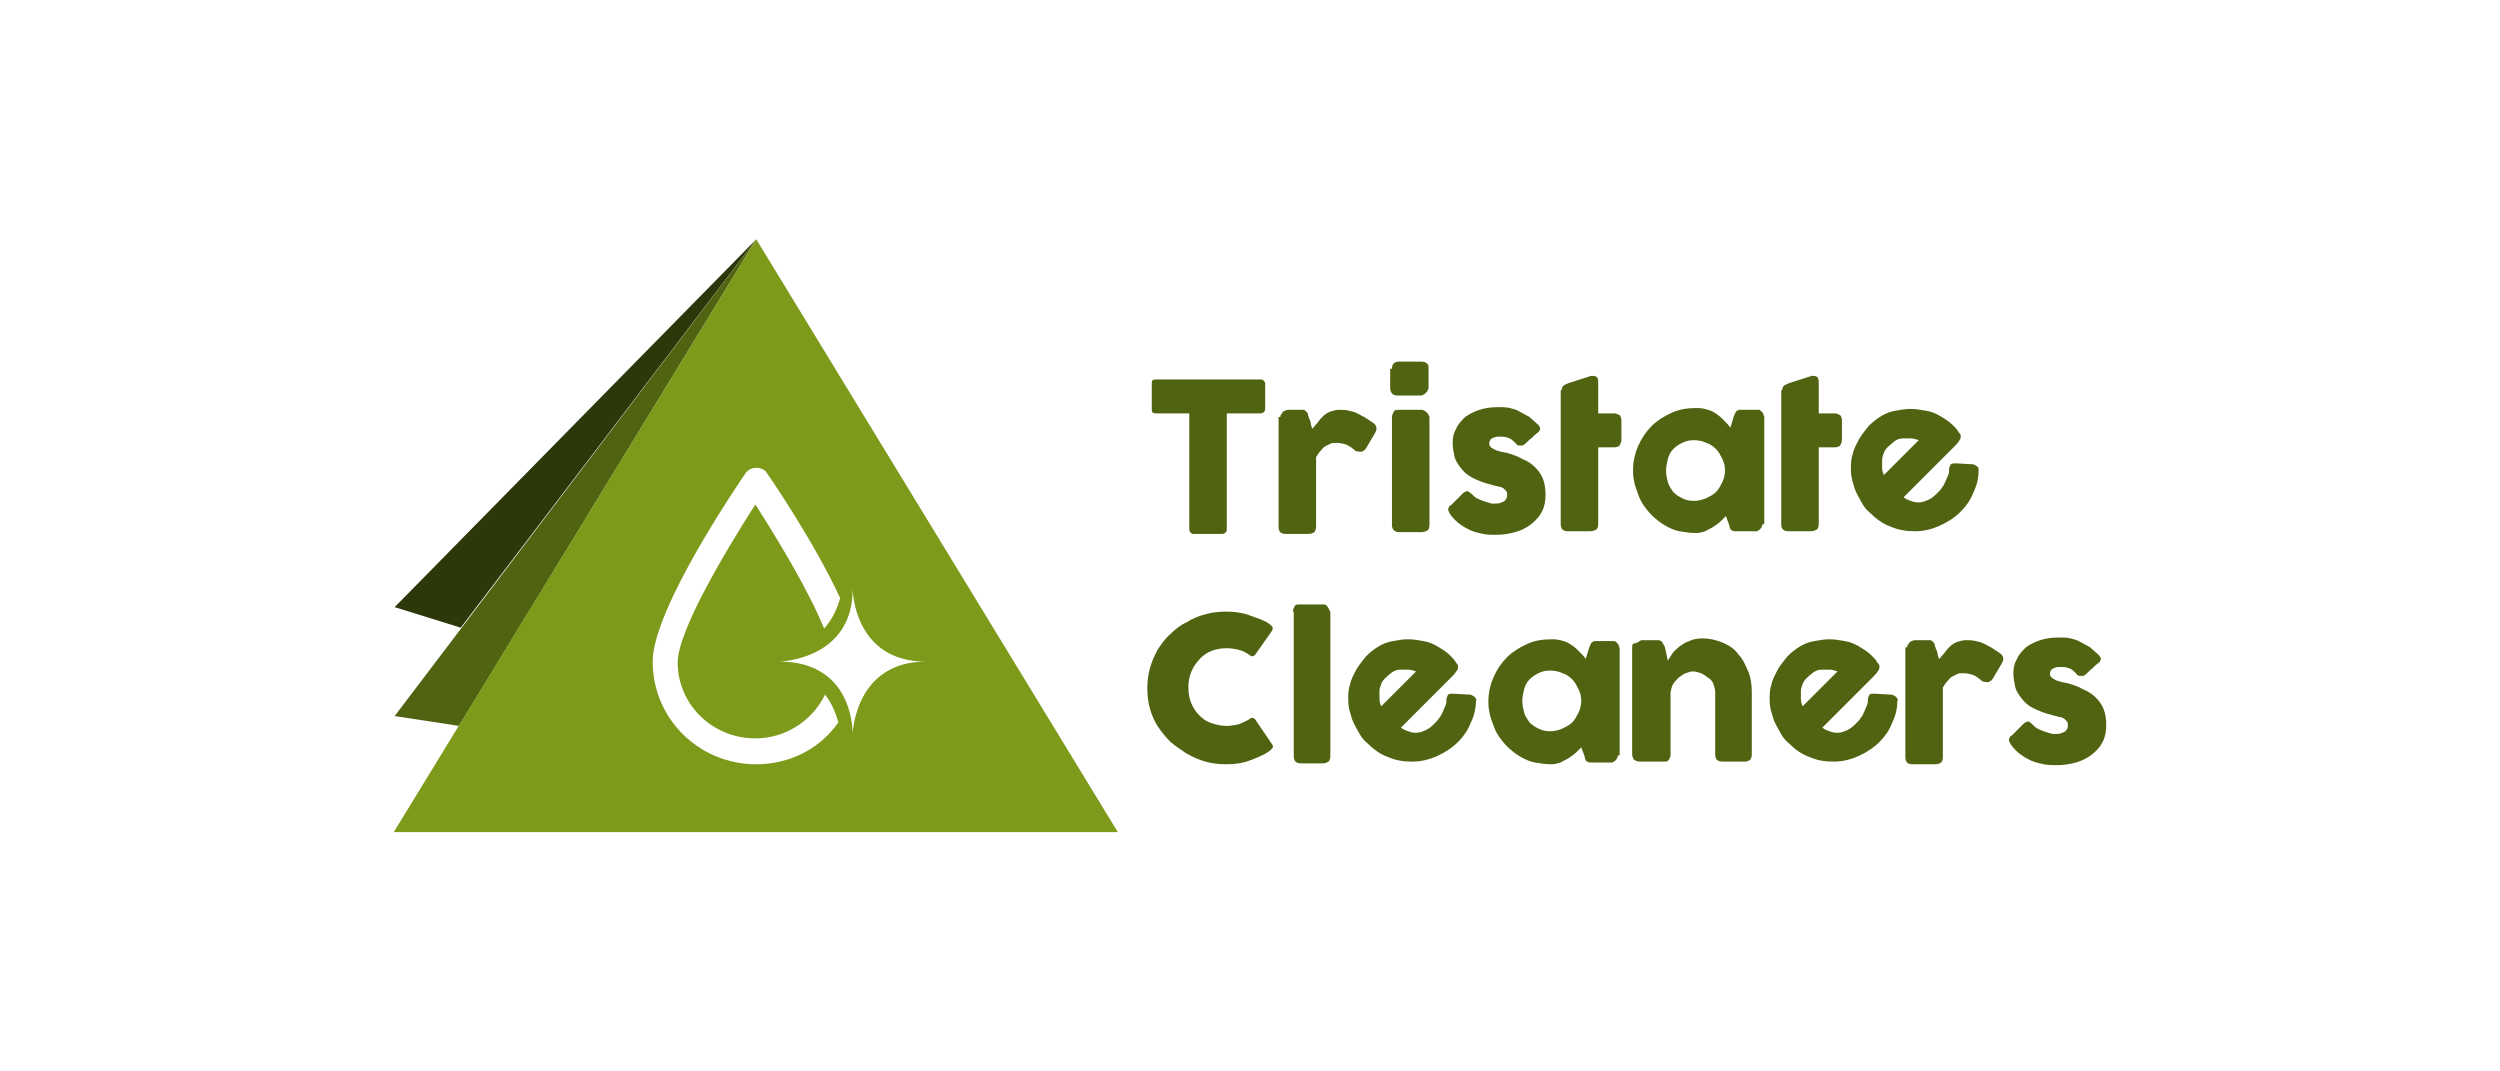 <?xml version="1.0" encoding="utf-8"?>
<!-- Generator: Adobe Illustrator 19.0.0, SVG Export Plug-In . SVG Version: 6.00 Build 0)  -->
<svg version="1.1" id="Layer_1" xmlns="http://www.w3.org/2000/svg" xmlns:xlink="http://www.w3.org/1999/xlink" x="0px" y="0px"
	 width="280px" height="120px" viewBox="-280 238.3 280 120" style="enable-background:new -280 238.3 280 120;"
	 xml:space="preserve">
<style type="text/css">
	.st0{fill:#2C370A;}
	.st1{fill:#506311;}
	.st2{fill:#7D9A1B;}
</style>
<g id="Layer_1_1_">
</g>
<g>
	<polygon class="st0" points="-195.3,265.1 -235.8,306.3 -228.4,308.6 	"/>
	<polygon class="st1" points="-195.3,265.1 -235.8,318.5 -228.6,319.6 	"/>
	<g>
		<g>
			<path class="st1" d="M-151,281.2c0-0.1,0-0.3,0.1-0.3c0.1-0.1,0.2-0.1,0.4-0.1h11.7c0.1,0,0.2,0,0.3,0.1s0.2,0.2,0.2,0.4v2.7
				c0,0.1,0,0.3-0.1,0.4c-0.1,0.1-0.2,0.2-0.4,0.2h-3.8v13c0,0.1,0,0.2-0.1,0.3s-0.2,0.2-0.4,0.2h-3.2c-0.1,0-0.2,0-0.3-0.1
				c-0.1-0.1-0.2-0.2-0.2-0.4v-13h-3.7c-0.1,0-0.3,0-0.4-0.1c-0.1-0.1-0.1-0.2-0.1-0.4V281.2z"/>
			<path class="st1" d="M-136.6,285c0-0.1,0-0.2,0.1-0.3s0.1-0.2,0.2-0.3c0.2-0.1,0.4-0.2,0.6-0.2h1.6c0.1,0,0.2,0,0.3,0.1
				c0.1,0.1,0.1,0.1,0.2,0.2c0.1,0.1,0.1,0.2,0.1,0.3c0,0.1,0.1,0.2,0.1,0.3c0,0,0,0.1,0.1,0.2c0,0.1,0.1,0.2,0.1,0.4
				s0.1,0.3,0.1,0.4c0,0.1,0.1,0.2,0.1,0.2c0.2-0.2,0.4-0.5,0.6-0.7c0.2-0.3,0.4-0.5,0.6-0.7c0.2-0.2,0.5-0.4,0.8-0.5
				c0.3-0.1,0.6-0.2,1-0.2c0.4,0,0.7,0,1.1,0.1c0.3,0.1,0.6,0.1,0.9,0.3c0.3,0.1,0.5,0.3,0.8,0.4c0.3,0.2,0.6,0.4,0.9,0.6
				c0.5,0.3,0.6,0.7,0.3,1.2l-1,1.7c-0.1,0.2-0.3,0.3-0.5,0.4c-0.2,0-0.4,0-0.7-0.1c-0.3-0.3-0.6-0.5-1-0.7
				c-0.3-0.1-0.7-0.2-1.1-0.2c-0.3,0-0.5,0-0.7,0.1c-0.2,0.1-0.4,0.2-0.6,0.3s-0.3,0.3-0.5,0.5c-0.2,0.2-0.3,0.4-0.5,0.7v7.8
				c0,0.3-0.1,0.5-0.2,0.6c-0.1,0.1-0.4,0.2-0.7,0.2h-2.5c-0.6,0-0.8-0.3-0.8-0.8V285z"/>
			<path class="st1" d="M-124.1,279.6c0-0.3,0.1-0.5,0.2-0.6c0.1-0.1,0.3-0.2,0.6-0.2h2.5c0.3,0,0.5,0.1,0.6,0.2
				c0.2,0.1,0.2,0.3,0.2,0.6v2.1c0,0.1,0,0.2-0.1,0.3c0,0.1-0.1,0.2-0.2,0.3c-0.1,0.1-0.2,0.2-0.3,0.2c-0.1,0.1-0.2,0.1-0.4,0.1
				h-2.5c-0.5,0-0.8-0.3-0.8-0.9V279.6z M-124.1,285c0-0.2,0.1-0.4,0.2-0.6c0.1-0.2,0.3-0.2,0.6-0.2h2.5c0.1,0,0.2,0,0.3,0.1
				c0.1,0,0.2,0.1,0.3,0.2c0.1,0.1,0.2,0.2,0.2,0.3c0.1,0.1,0.1,0.2,0.1,0.3v12c0,0.3-0.1,0.5-0.2,0.6c-0.2,0.1-0.4,0.2-0.7,0.2
				h-2.5c-0.5,0-0.8-0.3-0.8-0.8V285z"/>
			<path class="st1" d="M-115.2,293.6c0.2,0.2,0.4,0.4,0.6,0.5c0.2,0.1,0.4,0.2,0.7,0.3c0.2,0.1,0.4,0.1,0.6,0.2
				c0.2,0,0.3,0.1,0.3,0.1c0.1,0,0.3,0,0.5,0c0.2,0,0.4,0,0.6-0.1c0.2-0.1,0.4-0.1,0.5-0.3c0.1-0.1,0.2-0.3,0.2-0.5
				c0-0.2,0-0.4-0.1-0.5c-0.1-0.1-0.2-0.2-0.3-0.3c-0.2-0.1-0.3-0.2-0.6-0.2c-0.2-0.1-0.5-0.1-0.7-0.2c-0.9-0.2-1.6-0.5-2.2-0.8
				c-0.6-0.3-1-0.7-1.3-1.1c-0.3-0.4-0.6-0.8-0.7-1.3c-0.1-0.5-0.2-0.9-0.2-1.5c0-0.6,0.1-1.1,0.4-1.6c0.2-0.5,0.6-0.9,1-1.3
				c0.4-0.3,1-0.6,1.6-0.8c0.6-0.2,1.3-0.3,2.1-0.3c0.5,0,0.9,0,1.3,0.1c0.4,0.1,0.8,0.2,1.1,0.4c0.4,0.2,0.7,0.4,1.1,0.6
				c0.3,0.3,0.7,0.6,1,0.9c0.1,0.1,0.2,0.3,0.2,0.4c0,0.1-0.1,0.3-0.2,0.4c-0.3,0.2-0.6,0.5-0.8,0.7c-0.3,0.2-0.5,0.5-0.8,0.7
				c-0.1,0.1-0.2,0.1-0.3,0.1c-0.1,0-0.2,0-0.3,0c-0.1,0-0.2-0.1-0.2-0.1c-0.1-0.1-0.1-0.1-0.2-0.2c-0.3-0.3-0.5-0.5-0.9-0.6
				c-0.3-0.1-0.6-0.1-0.9-0.1c-0.4,0-0.6,0.1-0.8,0.2c-0.2,0.1-0.3,0.3-0.3,0.6c0,0.2,0.1,0.3,0.2,0.4c0.1,0.1,0.3,0.2,0.5,0.3
				c0.2,0.1,0.4,0.1,0.6,0.2c0.2,0,0.4,0.1,0.6,0.1c0.7,0.2,1.3,0.4,1.8,0.7c0.5,0.2,1,0.5,1.4,0.9c0.4,0.4,0.7,0.8,0.9,1.3
				c0.2,0.5,0.3,1.1,0.3,1.8s-0.1,1.3-0.4,1.9c-0.3,0.6-0.7,1-1.2,1.4c-0.5,0.4-1.1,0.7-1.8,0.9c-0.7,0.2-1.4,0.3-2.2,0.3
				c-0.5,0-0.9,0-1.4-0.1c-0.5-0.1-0.9-0.2-1.4-0.4c-0.4-0.2-0.8-0.4-1.2-0.7c-0.4-0.3-0.7-0.6-1-1c-0.1-0.1-0.1-0.2-0.2-0.3
				c0-0.1-0.1-0.2-0.1-0.3c0-0.1,0-0.2,0.1-0.3c0-0.1,0.1-0.2,0.2-0.2l1.4-1.4c0.2-0.1,0.3-0.2,0.5-0.2
				C-115.6,293.3-115.5,293.4-115.2,293.6z"/>
			<path class="st1" d="M-105.1,282c0-0.2,0.1-0.4,0.2-0.5c0.1-0.1,0.4-0.2,0.6-0.3l2.5-0.8c0,0,0.1,0,0.1,0c0,0,0.1,0,0.1,0
				c0.3,0,0.4,0.1,0.5,0.2c0.1,0.2,0.1,0.4,0.1,0.6l0,3.4h1.8c0.2,0,0.4,0.1,0.6,0.2c0.1,0.1,0.2,0.3,0.2,0.6v2.1
				c0,0.3-0.1,0.5-0.2,0.7c-0.1,0.1-0.3,0.2-0.6,0.2h-1.8l0,8.6c0,0.3-0.1,0.5-0.2,0.6c-0.2,0.1-0.4,0.2-0.7,0.2h-2.5
				c-0.6,0-0.8-0.3-0.8-0.8V282z"/>
			<path class="st1" d="M-82.6,297c0,0.1,0,0.2-0.1,0.3c0,0.1-0.1,0.2-0.2,0.3c-0.1,0.1-0.2,0.1-0.3,0.2c-0.1,0-0.2,0-0.3,0h-2.1
				c-0.2,0-0.3,0-0.4-0.1c-0.1,0-0.2-0.1-0.2-0.2c-0.1-0.1-0.1-0.2-0.1-0.3c0-0.1-0.1-0.2-0.1-0.3l-0.3-0.8
				c-0.2,0.2-0.4,0.4-0.6,0.6c-0.2,0.2-0.5,0.4-0.8,0.6c-0.3,0.2-0.6,0.3-0.9,0.5c-0.3,0.1-0.7,0.2-1,0.2c-0.7,0-1.3-0.1-1.9-0.2
				s-1.2-0.4-1.7-0.7c-0.5-0.3-1-0.7-1.4-1.1c-0.4-0.4-0.8-0.9-1.1-1.4c-0.3-0.5-0.5-1.1-0.7-1.7c-0.2-0.6-0.3-1.2-0.3-1.9
				c0-1,0.2-1.9,0.6-2.8c0.4-0.9,0.9-1.6,1.5-2.2c0.6-0.6,1.4-1.1,2.3-1.5c0.9-0.4,1.8-0.5,2.8-0.5c0.5,0,0.9,0.1,1.2,0.2
				c0.4,0.1,0.7,0.3,1,0.5c0.3,0.2,0.6,0.5,0.8,0.7c0.3,0.3,0.5,0.5,0.7,0.8l0.4-1.3c0.1-0.2,0.1-0.3,0.2-0.4c0-0.1,0.1-0.2,0.2-0.2
				c0.1-0.1,0.1-0.1,0.2-0.1c0.1,0,0.2,0,0.3,0h1.6c0.1,0,0.2,0,0.3,0c0.1,0,0.2,0.1,0.3,0.2c0.1,0.1,0.2,0.2,0.2,0.3
				c0,0.1,0.1,0.2,0.1,0.3V297z M-93.4,291c0,0.5,0.1,0.9,0.2,1.3c0.1,0.4,0.4,0.8,0.6,1.1c0.3,0.3,0.6,0.5,1,0.7
				c0.4,0.2,0.8,0.3,1.3,0.3c0.5,0,0.9-0.1,1.4-0.3c0.4-0.2,0.8-0.4,1.1-0.7c0.3-0.3,0.5-0.7,0.7-1.1c0.2-0.4,0.3-0.9,0.3-1.3
				c0-0.5-0.1-0.9-0.3-1.3c-0.2-0.4-0.4-0.8-0.7-1.1c-0.3-0.3-0.7-0.6-1.1-0.7c-0.4-0.2-0.9-0.3-1.4-0.3c-0.5,0-0.9,0.1-1.3,0.3
				c-0.4,0.2-0.7,0.4-1,0.7c-0.3,0.3-0.5,0.7-0.6,1.1C-93.3,290.1-93.4,290.6-93.4,291z"/>
			<path class="st1" d="M-80.4,282c0-0.2,0.1-0.4,0.2-0.5c0.1-0.1,0.4-0.2,0.6-0.3l2.5-0.8c0,0,0.1,0,0.1,0c0,0,0.1,0,0.1,0
				c0.3,0,0.4,0.1,0.5,0.2c0.1,0.2,0.1,0.4,0.1,0.6l0,3.4h1.8c0.2,0,0.4,0.1,0.6,0.2c0.1,0.1,0.2,0.3,0.2,0.6v2.1
				c0,0.3-0.1,0.5-0.2,0.7c-0.1,0.1-0.3,0.2-0.6,0.2h-1.8l0,8.6c0,0.3-0.1,0.5-0.2,0.6c-0.2,0.1-0.4,0.2-0.7,0.2h-2.5
				c-0.6,0-0.8-0.3-0.8-0.8V282z"/>
			<path class="st1" d="M-58.4,291c0,0.9-0.2,1.7-0.6,2.5c-0.3,0.8-0.8,1.5-1.4,2.1c-0.7,0.7-1.5,1.2-2.4,1.6
				c-0.9,0.4-1.8,0.6-2.7,0.6c-0.9,0-1.8-0.1-2.7-0.5c-0.9-0.3-1.7-0.9-2.4-1.6c-0.5-0.4-0.8-0.9-1.1-1.5c-0.3-0.5-0.6-1.1-0.7-1.6
				c-0.2-0.6-0.3-1.1-0.3-1.7c0-0.6,0-1.2,0.2-1.7c0.1-0.6,0.4-1.1,0.7-1.7c0.3-0.5,0.7-1,1.1-1.5c0.4-0.4,0.9-0.8,1.4-1.1
				c0.5-0.3,1-0.5,1.6-0.6c0.6-0.1,1.1-0.2,1.7-0.2c0.6,0,1.1,0.1,1.7,0.2c0.6,0.1,1.1,0.3,1.6,0.6c0.5,0.3,1,0.6,1.4,1
				c0.3,0.3,0.5,0.5,0.6,0.7s0.3,0.3,0.3,0.5c0,0.2,0,0.4-0.2,0.6c-0.1,0.2-0.4,0.5-0.7,0.8l-5.5,5.5c0.4,0.3,0.8,0.4,1.1,0.5
				c0.4,0.1,0.7,0.1,1.1,0c0.3-0.1,0.6-0.2,0.9-0.4c0.3-0.2,0.5-0.4,0.7-0.6c0.2-0.2,0.4-0.4,0.5-0.6c0.2-0.2,0.3-0.5,0.4-0.7
				c0.1-0.2,0.2-0.5,0.3-0.7c0.1-0.2,0.1-0.4,0.1-0.6c0-0.1,0-0.3,0.1-0.4c0-0.1,0.1-0.2,0.1-0.2s0.2-0.1,0.3-0.1c0.1,0,0.3,0,0.4,0
				l1.7,0.1c0.1,0,0.2,0,0.3,0.1c0.1,0,0.1,0.1,0.2,0.1c0.1,0.1,0.2,0.2,0.2,0.3C-58.4,290.8-58.4,290.9-58.4,291z M-68.5,288.3
				c-0.2,0.2-0.4,0.4-0.5,0.7c-0.1,0.3-0.2,0.5-0.2,0.8c0,0.3,0,0.6,0,0.9c0,0.3,0.1,0.6,0.2,0.8l3.9-3.9c-0.3-0.1-0.6-0.2-0.9-0.2
				c-0.3,0-0.6,0-0.9,0c-0.3,0-0.6,0.1-0.9,0.3C-68,287.9-68.3,288.1-68.5,288.3z"/>
			<path class="st1" d="M-135.2,306.8c0-0.2,0.1-0.4,0.2-0.6c0.1-0.2,0.3-0.2,0.6-0.2h2.7c0.1,0,0.1,0,0.2,0.1
				c0.1,0,0.2,0.1,0.2,0.2c0.1,0.1,0.1,0.2,0.2,0.3c0,0.1,0.1,0.2,0.1,0.3v16.1c0,0.3-0.1,0.5-0.2,0.6c-0.2,0.1-0.4,0.2-0.6,0.2
				h-2.5c-0.3,0-0.5-0.1-0.6-0.2c-0.1-0.1-0.2-0.3-0.2-0.6V306.8z"/>
			<path class="st1" d="M-114.7,316.8c0,0.9-0.2,1.7-0.6,2.5c-0.3,0.8-0.8,1.5-1.4,2.1c-0.7,0.7-1.5,1.2-2.4,1.6
				c-0.9,0.4-1.8,0.6-2.7,0.6c-0.9,0-1.8-0.1-2.7-0.5c-0.9-0.3-1.7-0.9-2.4-1.6c-0.5-0.4-0.8-0.9-1.1-1.5c-0.3-0.5-0.6-1.1-0.7-1.6
				c-0.2-0.6-0.3-1.1-0.3-1.7c0-0.6,0-1.2,0.2-1.7c0.1-0.6,0.4-1.1,0.7-1.7c0.3-0.5,0.7-1,1.1-1.5c0.4-0.4,0.9-0.8,1.4-1.1
				c0.5-0.3,1-0.5,1.6-0.6c0.6-0.1,1.1-0.2,1.7-0.2c0.6,0,1.1,0.1,1.7,0.2c0.6,0.1,1.1,0.3,1.6,0.6c0.5,0.3,1,0.6,1.4,1
				c0.3,0.3,0.5,0.5,0.6,0.7s0.3,0.3,0.3,0.5c0,0.2,0,0.4-0.2,0.6c-0.1,0.2-0.4,0.5-0.7,0.8l-5.5,5.5c0.4,0.3,0.8,0.4,1.1,0.5
				c0.4,0.1,0.7,0.1,1.1,0c0.3-0.1,0.6-0.2,0.9-0.4c0.3-0.2,0.5-0.4,0.7-0.6c0.2-0.2,0.4-0.4,0.5-0.6c0.2-0.2,0.3-0.5,0.4-0.7
				c0.1-0.2,0.2-0.5,0.3-0.7c0.1-0.2,0.1-0.4,0.1-0.6c0-0.1,0-0.3,0.1-0.4c0-0.1,0.1-0.2,0.1-0.2c0.1-0.1,0.2-0.1,0.3-0.1
				c0.1,0,0.3,0,0.4,0l1.7,0.1c0.1,0,0.2,0,0.3,0.1c0.1,0,0.1,0.1,0.2,0.1c0.1,0.1,0.2,0.2,0.2,0.3
				C-114.6,316.6-114.6,316.7-114.7,316.8z M-124.8,314.2c-0.2,0.2-0.4,0.4-0.5,0.7c-0.1,0.3-0.2,0.5-0.2,0.8c0,0.3,0,0.6,0,0.9
				c0,0.3,0.1,0.6,0.2,0.8l3.9-3.9c-0.3-0.1-0.6-0.2-0.9-0.2c-0.3,0-0.6,0-0.9,0c-0.3,0-0.6,0.1-0.9,0.3
				C-124.2,313.7-124.5,313.9-124.8,314.2z"/>
			<path class="st1" d="M-98.8,322.9c0,0.1,0,0.2-0.1,0.3c0,0.1-0.1,0.2-0.2,0.3c-0.1,0.1-0.2,0.1-0.3,0.2c-0.1,0-0.2,0-0.3,0h-2.1
				c-0.2,0-0.3,0-0.4-0.1c-0.1,0-0.2-0.1-0.2-0.2c-0.1-0.1-0.1-0.2-0.1-0.3c0-0.1-0.1-0.2-0.1-0.3l-0.3-0.8
				c-0.2,0.2-0.4,0.4-0.6,0.6c-0.2,0.2-0.5,0.4-0.8,0.6c-0.3,0.2-0.6,0.3-0.9,0.5c-0.3,0.1-0.7,0.2-1,0.2c-0.7,0-1.3-0.1-1.9-0.2
				s-1.2-0.4-1.7-0.7c-0.5-0.3-1-0.7-1.4-1.1c-0.4-0.4-0.8-0.9-1.1-1.4c-0.3-0.5-0.5-1.1-0.7-1.7c-0.2-0.6-0.3-1.2-0.3-1.9
				c0-1,0.2-1.9,0.6-2.8c0.4-0.9,0.9-1.6,1.5-2.2c0.6-0.6,1.4-1.1,2.3-1.5c0.9-0.4,1.8-0.5,2.8-0.5c0.5,0,0.9,0.1,1.2,0.2
				c0.4,0.1,0.7,0.3,1,0.5c0.3,0.2,0.6,0.5,0.8,0.7c0.3,0.3,0.5,0.5,0.7,0.8l0.4-1.3c0.1-0.2,0.1-0.3,0.2-0.4c0-0.1,0.1-0.2,0.2-0.2
				c0.1-0.1,0.1-0.1,0.2-0.1c0.1,0,0.2,0,0.3,0h1.6c0.1,0,0.2,0,0.3,0s0.2,0.1,0.3,0.2c0.1,0.1,0.2,0.2,0.2,0.3
				c0,0.1,0.1,0.2,0.1,0.3V322.9z M-109.5,316.8c0,0.5,0.1,0.9,0.2,1.3c0.1,0.4,0.4,0.8,0.6,1.1c0.3,0.3,0.6,0.5,1,0.7
				c0.4,0.2,0.8,0.3,1.3,0.3c0.5,0,0.9-0.1,1.4-0.3c0.4-0.2,0.8-0.4,1.1-0.7c0.3-0.3,0.5-0.7,0.7-1.1s0.3-0.9,0.3-1.3
				c0-0.5-0.1-0.9-0.3-1.3c-0.2-0.4-0.4-0.8-0.7-1.1c-0.3-0.3-0.7-0.6-1.1-0.7c-0.4-0.2-0.9-0.3-1.4-0.3c-0.5,0-0.9,0.1-1.3,0.3
				c-0.4,0.2-0.7,0.4-1,0.7c-0.3,0.3-0.5,0.7-0.6,1.1C-109.4,315.9-109.5,316.4-109.5,316.8z"/>
			<path class="st1" d="M-96.5,310.2c0.1-0.1,0.2-0.1,0.3-0.2c0.1,0,0.2,0,0.3,0h1.6c0.1,0,0.2,0,0.3,0.1c0.1,0,0.2,0.1,0.2,0.2
				c0.1,0.1,0.1,0.2,0.2,0.3c0,0.1,0.1,0.2,0.1,0.3l0.3,1.4c0.1-0.2,0.3-0.5,0.5-0.8c0.2-0.3,0.5-0.5,0.8-0.8
				c0.3-0.2,0.7-0.5,1.1-0.6c0.4-0.2,0.9-0.3,1.5-0.3c0.8,0,1.6,0.2,2.3,0.5c0.7,0.3,1.3,0.7,1.7,1.3c0.5,0.5,0.8,1.2,1.1,1.9
				c0.3,0.7,0.4,1.5,0.4,2.3v7c0,0.3-0.1,0.5-0.2,0.6c-0.1,0.1-0.3,0.2-0.6,0.2h-2.5c-0.3,0-0.5-0.1-0.6-0.2
				c-0.1-0.1-0.2-0.3-0.2-0.6v-7c0-0.3-0.1-0.6-0.2-0.9c-0.1-0.3-0.3-0.5-0.6-0.7s-0.5-0.4-0.8-0.5c-0.3-0.1-0.6-0.2-0.9-0.2
				c-0.3,0-0.5,0.1-0.8,0.2c-0.3,0.1-0.5,0.3-0.8,0.5c-0.2,0.2-0.4,0.4-0.6,0.7c-0.2,0.3-0.2,0.6-0.3,0.9v7c0,0.1,0,0.2-0.1,0.4
				c0,0.1-0.1,0.2-0.2,0.3c-0.1,0.1-0.2,0.1-0.3,0.1c-0.1,0-0.2,0-0.3,0h-2.5c-0.3,0-0.5-0.1-0.7-0.2c-0.1-0.2-0.2-0.4-0.2-0.6v-12
				c0-0.1,0-0.3,0.1-0.4C-96.6,310.3-96.5,310.2-96.5,310.2L-96.5,310.2z"/>
			<path class="st1" d="M-67.5,316.8c0,0.9-0.2,1.7-0.6,2.5c-0.3,0.8-0.8,1.5-1.4,2.1c-0.7,0.7-1.5,1.2-2.4,1.6
				c-0.9,0.4-1.8,0.6-2.7,0.6c-0.9,0-1.8-0.1-2.7-0.5c-0.9-0.3-1.7-0.9-2.4-1.6c-0.5-0.4-0.8-0.9-1.1-1.5c-0.3-0.5-0.6-1.1-0.7-1.6
				c-0.2-0.6-0.3-1.1-0.3-1.7c0-0.6,0-1.2,0.2-1.7c0.1-0.6,0.4-1.1,0.7-1.7c0.3-0.5,0.7-1,1.1-1.5c0.4-0.4,0.9-0.8,1.4-1.1
				c0.5-0.3,1-0.5,1.6-0.6c0.6-0.1,1.1-0.2,1.7-0.2c0.6,0,1.1,0.1,1.7,0.2c0.6,0.1,1.1,0.3,1.6,0.6c0.5,0.3,1,0.6,1.4,1
				c0.3,0.3,0.5,0.5,0.6,0.7s0.3,0.3,0.3,0.5c0,0.2,0,0.4-0.2,0.6c-0.1,0.2-0.4,0.5-0.7,0.8l-5.5,5.5c0.4,0.3,0.8,0.4,1.1,0.5
				c0.4,0.1,0.7,0.1,1.1,0c0.3-0.1,0.6-0.2,0.9-0.4c0.3-0.2,0.5-0.4,0.7-0.6c0.2-0.2,0.4-0.4,0.5-0.6c0.2-0.2,0.3-0.5,0.4-0.7
				c0.1-0.2,0.2-0.5,0.3-0.7c0.1-0.2,0.1-0.4,0.1-0.6c0-0.1,0-0.3,0.1-0.4c0-0.1,0.1-0.2,0.1-0.2c0.1-0.1,0.2-0.1,0.3-0.1
				c0.1,0,0.3,0,0.4,0l1.7,0.1c0.1,0,0.2,0,0.3,0.1c0.1,0,0.1,0.1,0.2,0.1c0.1,0.1,0.2,0.2,0.2,0.3
				C-67.4,316.6-67.4,316.7-67.5,316.8z M-77.6,314.2c-0.2,0.2-0.4,0.4-0.5,0.7c-0.1,0.3-0.2,0.5-0.2,0.8c0,0.3,0,0.6,0,0.9
				c0,0.3,0.1,0.6,0.2,0.8l3.9-3.9c-0.3-0.1-0.6-0.2-0.9-0.2c-0.3,0-0.6,0-0.9,0c-0.3,0-0.6,0.1-0.9,0.3
				C-77,313.7-77.3,313.9-77.6,314.2z"/>
			<path class="st1" d="M-66.4,310.8c0-0.1,0-0.2,0.1-0.3c0.1-0.1,0.1-0.2,0.2-0.3c0.2-0.1,0.4-0.2,0.6-0.2h1.6c0.1,0,0.2,0,0.3,0.1
				c0.1,0.1,0.1,0.1,0.2,0.2c0.1,0.1,0.1,0.2,0.1,0.3c0,0.1,0.1,0.2,0.1,0.3c0,0,0,0.1,0.1,0.2c0,0.1,0.1,0.2,0.1,0.4
				s0.1,0.3,0.1,0.4c0,0.1,0.1,0.2,0.1,0.2c0.2-0.2,0.4-0.5,0.6-0.7c0.2-0.3,0.4-0.5,0.6-0.7c0.2-0.2,0.5-0.4,0.8-0.5
				c0.3-0.1,0.6-0.2,1-0.2c0.4,0,0.7,0,1.1,0.1c0.3,0.1,0.6,0.1,0.9,0.3c0.3,0.1,0.5,0.3,0.8,0.4c0.3,0.2,0.6,0.4,0.9,0.6
				c0.5,0.3,0.6,0.7,0.3,1.2l-1,1.7c-0.1,0.2-0.3,0.3-0.5,0.4c-0.2,0-0.4,0-0.7-0.1c-0.3-0.3-0.6-0.5-1-0.7
				c-0.3-0.1-0.7-0.2-1.1-0.2c-0.3,0-0.5,0-0.7,0.1c-0.2,0.1-0.4,0.2-0.6,0.3c-0.2,0.1-0.3,0.3-0.5,0.5c-0.2,0.2-0.3,0.4-0.5,0.7
				v7.8c0,0.3-0.1,0.5-0.2,0.6c-0.1,0.1-0.4,0.2-0.7,0.2h-2.5c-0.6,0-0.8-0.3-0.8-0.8V310.8z"/>
			<path class="st1" d="M-52.4,319.4c0.2,0.2,0.4,0.4,0.6,0.5c0.2,0.1,0.4,0.2,0.7,0.3c0.2,0.1,0.4,0.1,0.6,0.2
				c0.2,0,0.3,0.1,0.3,0.1c0.1,0,0.3,0,0.5,0c0.2,0,0.4,0,0.6-0.1c0.2-0.1,0.4-0.1,0.5-0.3c0.1-0.1,0.2-0.3,0.2-0.5
				c0-0.2,0-0.4-0.1-0.5c-0.1-0.1-0.2-0.2-0.3-0.3c-0.2-0.1-0.3-0.2-0.6-0.2c-0.2-0.1-0.5-0.1-0.7-0.2c-0.9-0.2-1.6-0.5-2.2-0.8
				c-0.6-0.3-1-0.7-1.3-1.1c-0.3-0.4-0.6-0.8-0.7-1.3c-0.1-0.5-0.2-0.9-0.2-1.5c0-0.6,0.1-1.1,0.4-1.6c0.2-0.5,0.6-0.9,1-1.3
				c0.4-0.3,1-0.6,1.6-0.8c0.6-0.2,1.3-0.3,2.1-0.3c0.5,0,0.9,0,1.3,0.1c0.4,0.1,0.8,0.2,1.1,0.4c0.4,0.2,0.7,0.4,1.1,0.6
				c0.3,0.3,0.7,0.6,1,0.9c0.1,0.1,0.2,0.3,0.2,0.4c0,0.1-0.1,0.3-0.2,0.4c-0.3,0.2-0.6,0.5-0.8,0.7c-0.3,0.2-0.5,0.5-0.8,0.7
				c-0.1,0.1-0.2,0.1-0.3,0.1s-0.2,0-0.3,0c-0.1,0-0.2-0.1-0.2-0.1c-0.1,0-0.1-0.1-0.2-0.2c-0.3-0.3-0.5-0.5-0.9-0.6
				c-0.3-0.1-0.6-0.1-0.9-0.1c-0.4,0-0.6,0.1-0.8,0.2c-0.2,0.1-0.3,0.3-0.3,0.6c0,0.2,0.1,0.3,0.2,0.4c0.1,0.1,0.3,0.2,0.5,0.3
				c0.2,0.1,0.4,0.1,0.6,0.2c0.2,0,0.4,0.1,0.6,0.1c0.7,0.2,1.3,0.4,1.8,0.7c0.5,0.2,1,0.5,1.4,0.9c0.4,0.4,0.7,0.8,0.9,1.3
				c0.2,0.5,0.3,1.1,0.3,1.8s-0.1,1.3-0.4,1.9s-0.7,1-1.2,1.4c-0.5,0.4-1.1,0.7-1.8,0.9c-0.7,0.2-1.4,0.3-2.2,0.3
				c-0.5,0-0.9,0-1.4-0.1c-0.5-0.1-0.9-0.2-1.4-0.4c-0.4-0.2-0.8-0.4-1.2-0.7s-0.7-0.6-1-1c-0.1-0.1-0.1-0.2-0.2-0.3
				c0-0.1-0.1-0.2-0.1-0.3c0-0.1,0-0.2,0.1-0.3c0-0.1,0.1-0.2,0.2-0.2l1.4-1.4c0.2-0.1,0.3-0.2,0.5-0.2
				C-52.8,319.1-52.6,319.2-52.4,319.4z"/>
			<path class="st1" d="M-137.8,308.2c0.1,0.1,0.2,0.2,0.3,0.3c0.1,0.1,0,0.3,0,0.4l-1.9,2.7c-0.1,0.1-0.2,0.2-0.3,0.2
				c-0.1,0-0.2,0-0.3-0.1c-0.4-0.3-0.8-0.5-1.2-0.6c-0.4-0.1-0.9-0.2-1.4-0.2c-0.6,0-1.2,0.1-1.7,0.3s-1,0.5-1.4,1
				c-0.4,0.4-0.7,0.9-0.9,1.4c-0.2,0.5-0.3,1.1-0.3,1.7c0,0.6,0.1,1.2,0.3,1.7c0.2,0.5,0.5,1,0.9,1.4c0.4,0.4,0.8,0.7,1.4,0.9
				s1.1,0.3,1.7,0.3c0.5,0,1-0.1,1.4-0.2c0.5-0.2,0.9-0.4,1.2-0.6c0.1-0.1,0.2-0.1,0.3-0.1c0.1,0,0.2,0.1,0.3,0.2l1.9,2.8
				c0.1,0.2,0.1,0.3,0,0.4c-0.1,0.1-0.2,0.2-0.3,0.3c-0.7,0.5-1.5,0.8-2.3,1.1c-0.8,0.3-1.7,0.4-2.6,0.4c-0.8,0-1.6-0.1-2.3-0.3
				c-0.7-0.2-1.4-0.5-2.1-0.9c-0.6-0.4-1.2-0.8-1.8-1.3c-0.5-0.5-1-1.1-1.4-1.7c-0.4-0.6-0.7-1.3-0.9-2c-0.2-0.7-0.3-1.5-0.3-2.3
				c0-0.8,0.1-1.6,0.3-2.3c0.2-0.7,0.5-1.4,0.9-2.1c0.4-0.6,0.8-1.2,1.4-1.7c0.5-0.5,1.1-1,1.8-1.3c0.6-0.4,1.3-0.7,2.1-0.9
				c0.7-0.2,1.5-0.3,2.3-0.3c0.9,0,1.8,0.1,2.6,0.4S-138.5,307.7-137.8,308.2z"/>
		</g>
	</g>
	<path class="st2" d="M-195.3,265.1l-40.6,66.4h81.1L-195.3,265.1z M-195.3,323.9c-6.4,0-11.6-5.1-11.6-11.5c0-6,10-20.5,10.4-21.1
		c0.3-0.4,0.7-0.6,1.2-0.6c0.5,0,1,0.2,1.2,0.6c0.3,0.4,5.3,7.7,8.2,14c-0.4,1.4-1,2.5-1.8,3.4c-1.7-4.2-5.2-10-7.7-13.9
		c-3.4,5.3-8.7,14.2-8.7,17.7c0,4.7,3.9,8.5,8.7,8.5c3.4,0,6.4-2,7.8-4.9c0.8,1,1.2,2.1,1.5,3.1
		C-188.1,322.1-191.5,323.9-195.3,323.9z M-182.6,315.2c-1.7,2.2-1.9,5-1.9,5.3c0-0.3,0-3-1.7-5.3c-1.2-1.5-3.1-2.8-6.5-2.8
		c0,0,8.2-0.2,8.2-8.1c0,0,0.1,8.1,8.2,8.1h0C-179.5,312.4-181.4,313.7-182.6,315.2z"/>
</g>
</svg>
